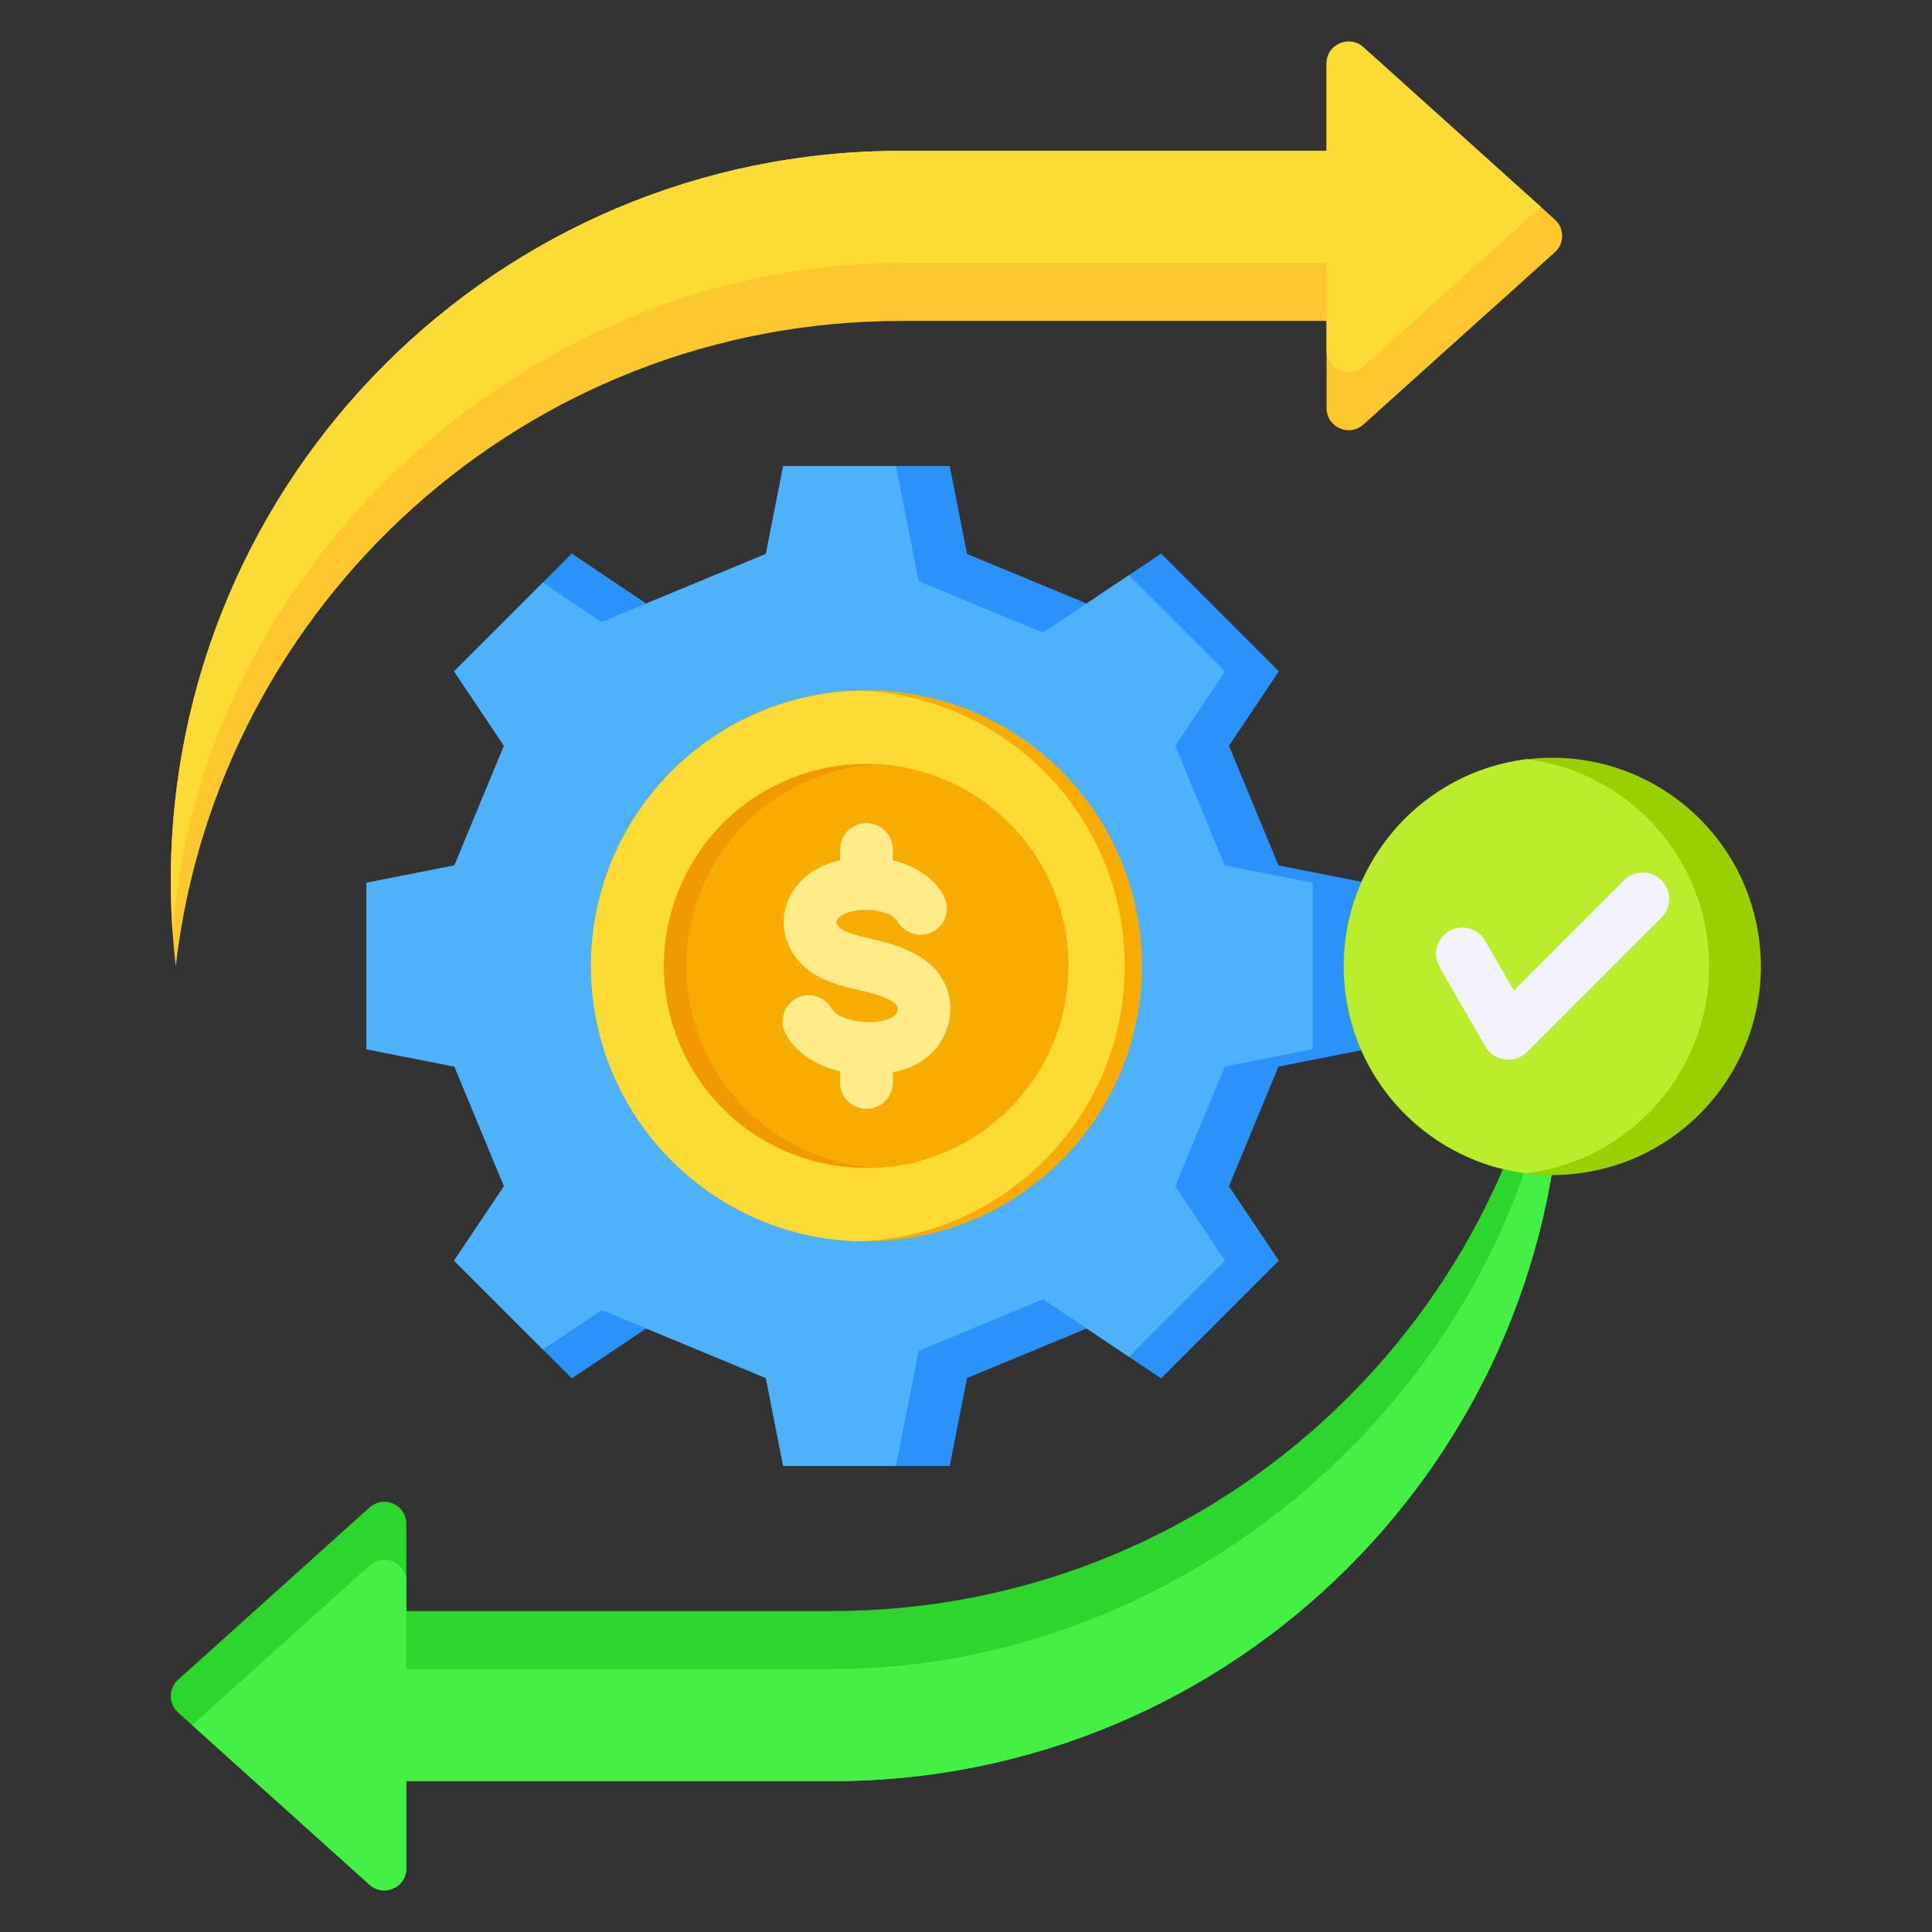 <svg id="Layer_1" viewBox="0 0 512 512" xmlns="http://www.w3.org/2000/svg" data-name="Layer 1"><rect x="0" y="0" width="512" height="512" fill="#333333" stroke="none"/><g fill-rule="evenodd"><path d="m220.49 426.944c99.232 0 181.003-74.707 192.171-170.944.858 7.396 1.314 14.915 1.314 22.542 0 106.859-86.627 193.486-193.486 193.486h-112.797v23.107c0 2.361-1.311 4.38-3.467 5.341-2.157.961-4.534.584-6.289-.994l-50.734-45.65c-1.278-1.149-1.936-2.628-1.936-4.346s.659-3.197 1.936-4.346l50.734-45.649c1.754-1.579 4.133-1.955 6.289-.994s3.467 2.98 3.467 5.341v23.107h112.798z" fill="#2dd62d"/><path d="m413.483 264.769c.325 4.549.492 9.141.492 13.773 0 106.859-86.627 193.486-193.486 193.486h-112.798v23.107c0 2.361-1.311 4.38-3.467 5.341-2.157.961-4.534.584-6.289-.994l-47.027-42.314 47.027-42.314c1.754-1.579 4.133-1.955 6.289-.994s3.467 2.98 3.467 5.341v23.107h112.798c99.232 0 186.024-80.701 192.993-177.538z" fill="#43f043"/><path d="m287.984 159.939 19.728-13.23 31.199 31.199-13.23 19.729 13.136 31.707 23.303 4.595v44.122l-23.303 4.594-13.136 31.708 13.23 19.729-31.199 31.199-19.729-13.231-31.707 13.136-4.595 23.304h-44.122l-4.595-23.304-31.707-13.136-19.729 13.231-31.199-31.199 13.231-19.729-13.136-31.708-23.304-4.594v-44.122l23.304-4.595 13.136-31.707-13.231-19.729 31.199-31.199 19.729 13.23 31.707-13.136 4.595-23.303h44.122l4.595 23.303z" fill="#2a92fa"/><path d="m287.983 159.939 11.207-7.515 25.485 25.484-13.231 19.729 13.137 31.707 23.303 4.595v22.061 22.061l-23.303 4.595-13.137 31.707 13.231 19.73-25.484 25.483-11.208-7.516h-.001l-11.535-7.735-32.987 13.667-6.015 30.508h-29.886l-4.595-23.304-31.707-13.136h-.001l-11.8-4.888-15.592 10.455-23.535-23.535 13.231-19.729-13.136-31.707-23.304-4.595v-44.122l23.304-4.595 13.136-31.707-13.231-19.729 23.535-23.535 15.592 10.456 11.801-4.89 31.707-13.136 4.595-23.303h29.886l6.015 30.508 32.987 13.667z" fill="#4eb1fc"/><path d="m238.75 85.056c-99.232 0-181.003 74.707-192.171 170.944-.858-7.396-1.314-14.915-1.314-22.542 0-106.859 86.627-193.486 193.486-193.486h112.799v-23.107c0-2.361 1.311-4.38 3.467-5.341 2.157-.961 4.534-.585 6.29.994l50.734 45.65c1.278 1.149 1.936 2.628 1.936 4.346s-.659 3.197-1.936 4.346l-50.734 45.649c-1.754 1.579-4.133 1.955-6.29.994-2.156-.961-3.467-2.98-3.467-5.341v-23.107h-112.799z" fill="#fdc72e"/><path d="m45.757 247.231c-.324-4.549-.492-9.141-.492-13.773 0-106.859 86.627-193.486 193.486-193.486h112.799v-23.107c0-2.361 1.311-4.38 3.467-5.341 2.157-.961 4.534-.585 6.29.994l47.027 42.314-47.027 42.314c-1.754 1.579-4.133 1.955-6.29.994-2.156-.961-3.467-2.98-3.467-5.341v-23.107h-112.799c-99.232 0-186.024 80.701-192.993 177.538z" fill="#fcdb35"/></g><circle cx="411.441" cy="256.056" fill="#99d100" r="55.295" transform="matrix(.987 -.16 .16 .987 -35.703 69.212)"/><path d="m404.541 310.922c-27.282-3.396-48.394-26.665-48.394-54.866s21.112-51.47 48.394-54.866c27.282 3.396 48.394 26.665 48.394 54.866s-21.113 51.47-48.394 54.866z" fill="#baed2c" fill-rule="evenodd"/><path d="m381.486 256.269c-1.918-3.337-.767-7.598 2.57-9.516s7.598-.767 9.516 2.57l7.61 13.181 29.222-29.223c2.733-2.733 7.165-2.733 9.898 0s2.733 7.165 0 9.898l-35.65 35.651c-3.195 3.193-8.723 2.471-10.992-1.476l-12.174-21.086z" fill="#f3f3ff" fill-rule="evenodd"/><circle cx="229.62" cy="256" fill="#f9ac00" r="73.001" transform="matrix(.065 -.998 .998 .065 -40.8 468.448)"/><path d="m227.34 328.961c-39.262-1.205-70.72-33.408-70.72-72.962s31.458-71.756 70.72-72.961c39.261 1.205 70.72 33.408 70.72 72.961s-31.459 71.757-70.72 72.962z" fill="#fcdb35" fill-rule="evenodd"/><circle cx="229.62" cy="255.999" fill="#f19a00" r="53.534" transform="matrix(.32 -.947 .947 .32 -86.447 391.507)"/><path d="m232.54 202.546c28.208 1.516 50.614 24.868 50.614 53.454s-22.406 51.938-50.614 53.454c-28.208-1.516-50.614-24.868-50.614-53.454s22.406-51.938 50.614-53.454z" fill="#f9ac00" fill-rule="evenodd"/><path d="m250.112 237.444c1.827 3.398.554 7.634-2.844 9.461s-7.634.554-9.461-2.844c-.114-.212-.28-.42-.488-.619-1.31-1.258-3.69-2.008-6.324-2.236-2.833-.245-5.657.161-7.625 1.221-.696.375-1.767 1.159-1.703 2.077.039.567.679 1.196 1.121 1.538 1.57 1.218 5.013 2.033 8.252 2.799 3.719.879 7.005 1.713 10.5 3.446 3.683 1.827 6.864 4.345 8.725 8.086 1.477 2.969 1.923 6.288 1.408 9.501-.864 5.387-4.318 9.932-9.177 12.349-1.769.88-3.764 1.536-5.876 1.969v2.672c0 3.866-3.134 7-7 7s-7-3.134-7-7v-2.917c-6.087-1.457-11.581-4.753-14.402-9.905-1.842-3.383-.594-7.618 2.789-9.461 3.383-1.842 7.618-.594 9.461 2.789.8 1.461 3.102 2.52 5.84 3.095 3.559.747 7.395.507 9.953-.766.805-.401 1.484-1.096 1.63-2.013.243-1.517-1.405-2.317-2.532-2.876-2.325-1.153-4.978-1.758-7.492-2.353-4.666-1.103-9.626-2.277-13.611-5.369-.561-.436-1.074-.878-1.538-1.323-3.119-2.994-4.738-6.62-4.997-10.332-.259-3.726.891-7.409 3.304-10.52.383-.494.783-.958 1.198-1.39 1.302-1.356 2.835-2.489 4.529-3.401 1.779-.959 3.771-1.686 5.867-2.182v-2.808c0-3.866 3.134-7 7-7s7 3.134 7 7v2.849c3.953.962 7.631 2.758 10.379 5.397 1.24 1.191 2.295 2.546 3.113 4.064z" fill="#ffeb87" fill-rule="evenodd"/></svg>